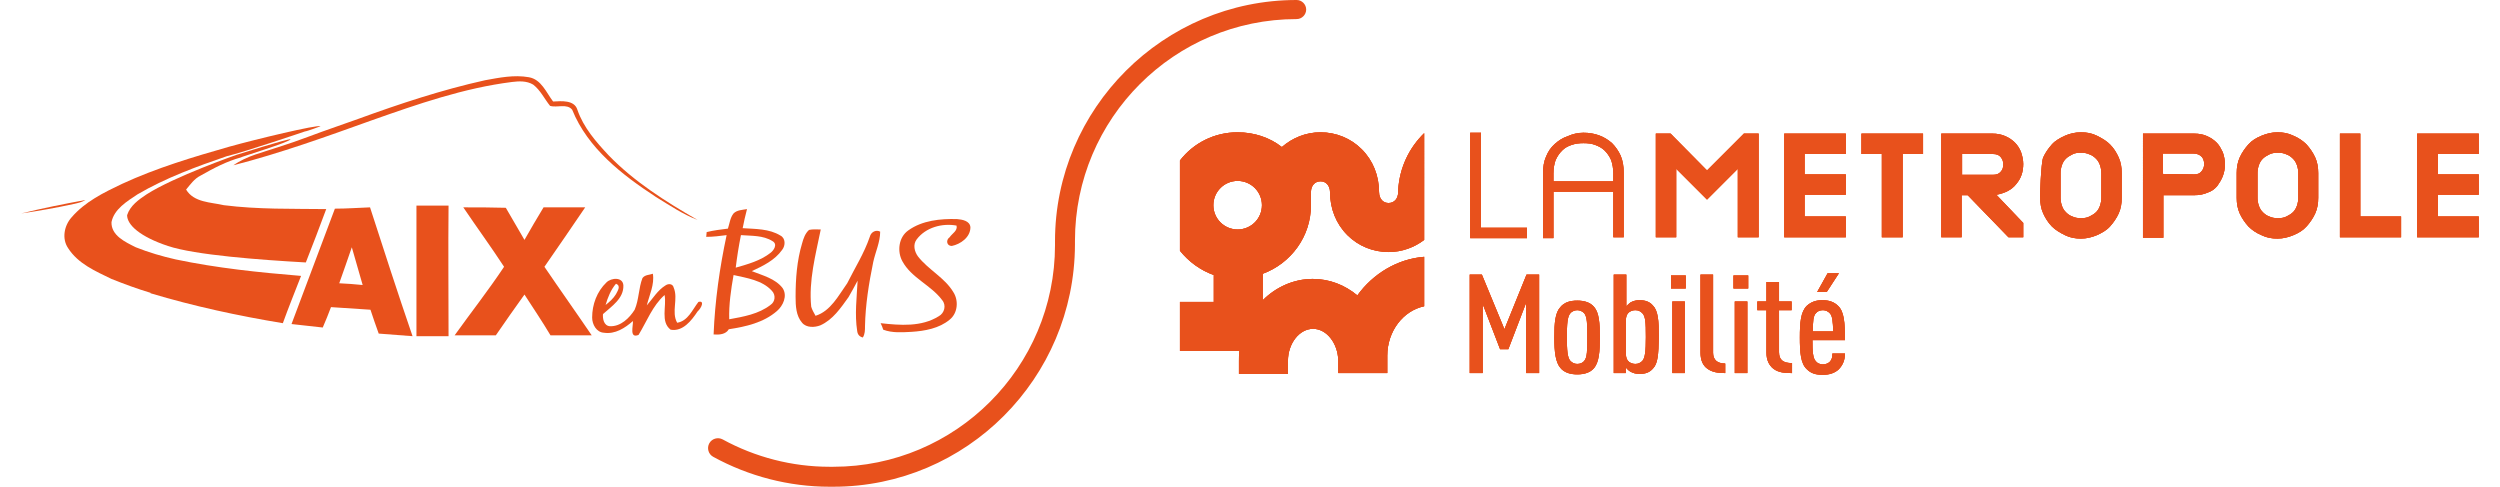 <?xml version="1.0" encoding="utf-8"?>
<!-- Generator: Adobe Illustrator 26.2.1, SVG Export Plug-In . SVG Version: 6.00 Build 0)  -->
<svg version="1.1" id="Calque_1" xmlns="http://www.w3.org/2000/svg" xmlns:xlink="http://www.w3.org/1999/xlink" x="0px" y="0px"
	 viewBox="0 0 576.3 112.2" style="enable-background:new 0 0 576.3 112.2;" xml:space="preserve">
<style type="text/css">
	.st0{fill:#E8511C;}
</style>
<g>
	<path class="st0" d="M111.8,18.5c3.3-0.6,6.7-1.3,10.1-0.7c2.9,0.5,4,3.5,5.6,5.6c1.9-0.1,4.9-0.4,5.6,1.9
		c1.4,4.1,4.3,7.4,7.2,10.5c5.9,6.1,13.2,10.7,20.5,14.9c-3.4-1.3-6.5-3.4-9.6-5.3c-7.8-5.1-15.7-11.2-19.3-20.1
		c-1.2-1.5-3.5-0.4-5.1-0.9c-1.3-1.6-2.2-3.6-3.9-4.9c-1.5-0.9-3.3-0.8-4.9-0.6c-11.1,1.4-21.7,5.1-32.2,8.8
		c-10.6,3.8-21.1,7.6-32,10.4c3.1-2.2,6.9-3,10.4-4.2c4.5-1.4,8.9-3.2,13.3-4.7c1.7-0.6,3.4-1.2,5.1-1.8
		C92.2,23.9,101.9,20.7,111.8,18.5"/>
	<path class="st0" d="M4.9,49.2c4.9-1.2,9.9-2.2,14.8-3.1c-0.8,0.5-1.7,0.7-2.6,0.9C13,47.9,9,48.6,4.9,49.2"/>
	<path class="st0" d="M96,47.4c2.5,0,4.9,0,7.4,0c-0.1,10,0,20,0,30.1H96C96,67.4,96,57.4,96,47.4"/>
	<path class="st0" d="M106.8,47.8c3.3,0,6.5,0,9.8,0.1c1.4,2.5,2.9,4.9,4.3,7.4c1.4-2.5,2.9-5,4.4-7.5c3.2,0,6.4,0,9.6,0
		c-3.1,4.6-6.3,9.2-9.4,13.7c3.6,5.3,7.3,10.5,10.9,15.8c-3.2,0-6.3,0-9.5,0c-1.9-3.2-4-6.3-6-9.4c-2.2,3.1-4.5,6.3-6.6,9.4
		c-3.2,0-6.4,0-9.5,0c3.8-5.3,7.8-10.4,11.4-15.8C113.2,56.9,109.9,52.4,106.8,47.8"/>
	<path class="st0" d="M209.4,53.1c3.2-2.3,7.4-2.7,11.2-2.6c1.2,0.1,3,0.4,3.1,1.9c0,2.3-2.3,3.9-4.3,4.3c-1.2,0-1.4-1.4-0.5-2
		c0.6-0.9,1.9-1.5,1.6-2.7c-3.3-0.6-7.1,0.4-9.2,3.2c-0.9,1.2-0.5,2.8,0.3,3.9c2.4,3.1,6.2,4.9,8.2,8.3c1.2,1.9,1,4.8-0.9,6.3
		c-2.4,2-5.7,2.6-8.8,2.8c-2.1,0.1-4.4,0.3-6.5-0.5c-0.1-0.4-0.4-1.1-0.6-1.5c4.5,0.5,9.4,0.9,13.4-1.6c1.3-0.7,1.8-2.5,0.8-3.7
		c-2.6-3.5-7.1-5.1-9.2-9C206.8,58,207.1,54.7,209.4,53.1"/>
	<path class="st0" d="M200.5,54.6c-1.3,3.8-3.4,7.1-5.2,10.7c-2,2.8-3.8,6.4-7.3,7.5c-0.4-0.7-0.8-1.4-1-2.1c-0.6-6,1-11.9,2.2-17.8
		c-0.9,0-1.8-0.1-2.7,0.1c-0.9,0.8-1.3,2-1.6,3.1c-1.2,4-1.5,8.2-1.5,12.3c0,2.1,0.1,4.4,1.5,6c1,1.2,2.9,1.1,4.2,0.6
		c2.9-1.3,4.7-4,6.5-6.5c0.7-1.2,1.4-2.5,2.1-3.8c-0.2,3.9-0.7,7.8-0.1,11.6c0.1,0.8,0.5,1.3,1.3,1.5c0.5-0.8,0.5-1.7,0.5-2.6
		c0.1-5,0.9-9.9,1.9-14.8c0.5-2.3,1.6-4.6,1.6-7C202,52.9,200.8,53.4,200.5,54.6"/>
	<path class="st0" d="M31.7,44.8c6.5-3.8,13.6-6.4,20.6-8.8c3.9-0.9,18-5.7,18-5.7c0.4,0,3.6-1.2,3.6-1.2c-0.8-0.4-14.9,3-21,4.7
		c-8.4,2.4-16.8,4.9-24.8,8.6c-4.2,2-8.5,4.1-11.6,7.7c-1.7,1.9-2.3,4.9-0.8,7.1c2.3,3.6,6.3,5.3,10,7.1c3,1.2,6,2.3,9,3.2l0,0.1
		c10,3,20.2,5.2,30.5,6.9c1.3-3.6,2.8-7.3,4.2-10.9c-9.7-0.8-19.4-1.8-28.9-3.8c-3.1-0.7-6.2-1.6-9.2-2.8c-2.4-1.2-5.7-2.7-5.6-5.8
		C26.3,48.2,29.3,46.4,31.7,44.8"/>
	<path class="st0" d="M51.6,47.3c-3-0.7-6.9-0.6-8.7-3.6c1-1.2,1.9-2.5,3.3-3.2c3-1.7,6-3.3,9.3-4.2c-0.1-0.1,11.2-3.5,11.5-4.2
		c-0.5-0.2-12.5,3.6-12.5,3.6c0,0-14.3,5-20.7,9.1c-1.8,1.2-3.8,2.6-4.5,4.8c0,2.3,3.1,5,9.4,7.1s21.2,3.2,31.8,3.8
		c1.6-4.1,3.2-8.2,4.7-12.3C67.4,48.1,59.5,48.3,51.6,47.3"/>
	<path class="st0" d="M85.3,47.8c-2.7,0.1-5.4,0.3-8.1,0.3c-3.3,8.9-6.7,17.7-10,26.6c2.4,0.3,4.8,0.5,7.2,0.8
		c0.7-1.6,1.3-3.1,1.9-4.7c3,0.2,6.1,0.4,9.1,0.6c0.6,1.8,1.2,3.6,1.9,5.5c2.6,0.2,5.2,0.4,7.8,0.6C91.7,67.6,88.5,57.7,85.3,47.8
		 M78.2,65.3c1-2.7,1.9-5.5,2.9-8.3c0.8,2.9,1.7,5.8,2.5,8.7C81.8,65.5,80,65.4,78.2,65.3"/>
	<path class="st0" d="M173.3,62.5c2.6-1.2,5.3-2.5,7-4.9c0.8-1,0.8-2.7-0.4-3.3c-2.6-1.6-5.8-1.5-8.7-1.7c0.3-1.5,0.6-2.9,1-4.4
		c-1.1,0.2-2.3,0.2-3.1,1c-0.8,1-0.9,2.3-1.3,3.5c-1.6,0.2-3.3,0.4-4.9,0.8c0,0.3-0.1,0.8-0.1,1.1c1.6,0,3.1-0.2,4.7-0.4
		c-1.6,7.5-2.7,15.2-3,22.9c1.3,0.1,2.8,0,3.5-1.2c3.9-0.6,8-1.5,11.1-4.2c1.4-1.2,2.5-3.5,1.3-5.3
		C178.7,64.2,175.8,63.5,173.3,62.5 M170.8,54.2c2.4,0.2,5.1,0,7.3,1.4c1.2,0.7,0.3,2.1-0.5,2.7c-2.3,1.8-5.2,2.6-8,3.4
		C169.9,59.2,170.3,56.7,170.8,54.2 M177.6,70.3c-2.7,2.1-6.2,2.7-9.5,3.3c-0.1-3.4,0.4-6.8,1-10.2c3.1,0.7,6.6,1.2,8.8,3.6
		C178.9,68,178.7,69.6,177.6,70.3"/>
	<path class="st0" d="M161,69.6c-1.4,1.8-2.4,4.4-4.9,4.8c-1.4-2.5,0.3-5.5-0.8-8.1c-0.2-0.9-1.2-1-1.9-0.5c-1.8,1.1-2.9,3-4.3,4.6
		c0.6-2.4,1.8-4.8,1.4-7.3c-0.8,0.3-1.8,0.2-2.4,1c-0.9,2.3-0.8,5-1.8,7.3c-1.2,1.9-3.2,3.9-5.7,3.8c-1.4-0.1-1.7-1.7-1.6-2.8
		c2-1.8,4.8-3.6,4.7-6.6c-0.1-2-2.8-1.8-3.9-0.7c-2.2,2.1-3.3,5.1-3.3,8.1c0,1.6,1,3.4,2.7,3.5c2.6,0.4,4.9-1.1,6.7-2.7
		c0.1,1.1-0.9,4.1,1.3,3.2c1.9-3.1,3.2-6.7,6-9.2c0.5,2.6-1,6.2,1.4,8c2.8,0.5,4.8-2.1,6.2-4.2C161.7,71,162.5,69.2,161,69.6
		 M142,65.4c1.2,0.5,0.4,1.6,0,2.4c-0.6,1-1.5,1.8-2.4,2.5C140.1,68.6,140.8,66.8,142,65.4"/>
	<polygon class="st0" points="338.9,54.9 338.9,30.6 341.4,30.6 341.4,52.5 352,52.5 352,54.9 	"/>
	<path class="st0" d="M365,30.6c1.3,0,2.5,0.2,3.6,0.6c1.1,0.4,2.1,1,3,1.8c0.8,0.8,1.5,1.8,2,2.9c0.5,1.2,0.7,2.5,0.7,3.9v14.9
		h-2.4V44.2h-13.8v10.7h-2.4V40c0-1.5,0.2-2.8,0.7-3.9c0.5-1.2,1.1-2.1,2-2.9s1.8-1.4,3-1.8C362.5,30.9,363.7,30.6,365,30.6
		 M358.1,40v1.8h13.8V40c0-1.2-0.2-2.2-0.5-3.1c-0.4-0.9-0.9-1.6-1.5-2.2s-1.4-1-2.2-1.3c-0.8-0.3-1.7-0.4-2.7-0.4
		c-0.9,0-1.8,0.1-2.7,0.4s-1.6,0.7-2.2,1.3c-0.6,0.6-1.1,1.3-1.5,2.2C358.3,37.7,358.1,38.8,358.1,40"/>
	<polygon class="st0" points="400.6,54.7 400.6,38.9 393.5,46 386.4,38.9 386.4,54.7 381.7,54.7 381.7,30.8 385.1,30.8 393.5,39.3 
		402,30.8 405.4,30.8 405.4,54.7 	"/>
	<polygon class="st0" points="411.3,54.7 411.3,30.8 425.5,30.8 425.5,35.5 416,35.5 416,40.2 425.5,40.2 425.5,44.9 416,44.9 
		416,49.9 425.5,49.9 425.5,54.7 	"/>
	<polygon class="st0" points="438.6,35.5 438.6,54.7 433.8,54.7 433.8,35.5 429.1,35.5 429.1,30.8 443.3,30.8 443.3,35.5 	"/>
	<path class="st0" d="M460.2,44.9l6.2,6.5v3.3h-3.4l-9.4-9.7h-1.4v9.7h-4.7V30.8h11.8c1.1,0,2.1,0.2,3,0.6c0.9,0.4,1.6,0.9,2.2,1.5
		c0.6,0.6,1.1,1.4,1.4,2.2c0.3,0.9,0.5,1.8,0.5,2.7c0,1.8-0.5,3.3-1.6,4.6C463.8,43.7,462.3,44.5,460.2,44.9 M452.3,40.3h7.1
		c0.8,0,1.4-0.2,1.8-0.7c0.4-0.4,0.6-1,0.6-1.7c0-0.7-0.2-1.2-0.6-1.7c-0.4-0.5-1-0.7-1.8-0.7h-7.1L452.3,40.3L452.3,40.3z"/>
	<path class="st0" d="M471,36.3c0.5-1.1,1.2-2.1,2-3s1.9-1.5,3-2s2.4-0.8,3.7-0.8c1.3,0,2.5,0.2,3.7,0.8s2.2,1.2,3,2
		c0.9,0.9,1.5,1.9,2,3c0.5,1.1,0.7,2.3,0.7,3.6v5.7c0,1.3-0.2,2.5-0.7,3.6c-0.5,1.1-1.2,2.1-2,3s-1.9,1.5-3,2
		c-1.2,0.5-2.4,0.8-3.7,0.8c-1.3,0-2.5-0.2-3.7-0.8s-2.2-1.2-3-2s-1.5-1.9-2-3c-0.5-1.1-0.7-2.3-0.7-3.6
		C470.2,45.6,470.5,37.4,471,36.3 M484.4,39.9c0-0.6-0.1-1.2-0.3-1.8c-0.2-0.6-0.5-1.1-0.9-1.5s-0.9-0.8-1.5-1
		c-0.6-0.3-1.3-0.4-2-0.4c-0.8,0-1.5,0.1-2,0.4c-0.6,0.3-1.1,0.6-1.5,1c-0.4,0.4-0.7,0.9-0.9,1.5c-0.2,0.6-0.3,1.2-0.3,1.8v5.7
		c0,0.6,0.1,1.2,0.3,1.8c0.2,0.6,0.5,1.1,0.9,1.5s0.9,0.8,1.5,1c0.6,0.3,1.3,0.4,2,0.4c0.8,0,1.4-0.1,2-0.4c0.6-0.3,1.1-0.6,1.5-1
		c0.4-0.4,0.7-0.9,0.9-1.5c0.2-0.6,0.3-1.2,0.3-1.8V39.9z"/>
	<path class="st0" d="M505.8,30.8c1.1,0,2.2,0.2,3,0.6c0.9,0.4,1.6,0.9,2.2,1.5c0.6,0.6,1,1.4,1.4,2.2c0.3,0.9,0.5,1.8,0.5,2.8
		c0,1-0.2,1.9-0.5,2.7s-0.8,1.6-1.3,2.3c-0.6,0.7-1.3,1.2-2.2,1.5c-0.9,0.4-1.9,0.6-3.1,0.6h-7.1v9.8h-4.7V30.8H505.8z M505.8,40.2
		c0.8,0,1.3-0.2,1.7-0.7c0.4-0.5,0.6-1,0.6-1.7c0-0.7-0.2-1.3-0.6-1.7c-0.4-0.4-1-0.7-1.8-0.7h-7.1v4.7L505.8,40.2L505.8,40.2z"/>
	<path class="st0" d="M515.6,39.9c0-1.3,0.2-2.5,0.7-3.6c0.5-1.1,1.2-2.1,2-3c0.8-0.9,1.8-1.5,3-2c1.2-0.5,2.4-0.8,3.7-0.8
		c1.3,0,2.5,0.2,3.7,0.8c1.2,0.5,2.2,1.2,3,2c0.8,0.9,1.5,1.9,2,3c0.5,1.1,0.7,2.3,0.7,3.6v5.7c0,1.3-0.2,2.5-0.7,3.6
		c-0.5,1.1-1.2,2.1-2,3c-0.8,0.9-1.8,1.5-3,2c-1.2,0.5-2.4,0.8-3.7,0.8c-1.3,0-2.5-0.2-3.7-0.8c-1.2-0.5-2.2-1.2-3-2
		c-0.8-0.9-1.5-1.9-2-3s-0.7-2.3-0.7-3.6V39.9z M529.8,39.9c0-0.6-0.1-1.2-0.3-1.8s-0.5-1.1-0.9-1.5c-0.4-0.4-0.9-0.8-1.5-1
		c-0.6-0.3-1.3-0.4-2-0.4c-0.8,0-1.4,0.1-2,0.4c-0.6,0.3-1.1,0.6-1.5,1c-0.4,0.4-0.7,0.9-0.9,1.5c-0.2,0.6-0.3,1.2-0.3,1.8v5.7
		c0,0.6,0.1,1.2,0.3,1.8c0.2,0.6,0.5,1.1,0.9,1.5c0.4,0.4,0.9,0.8,1.5,1c0.6,0.3,1.3,0.4,2,0.4c0.8,0,1.4-0.1,2-0.4
		c0.6-0.3,1.1-0.6,1.5-1c0.4-0.4,0.7-0.9,0.9-1.5c0.2-0.6,0.3-1.2,0.3-1.8V39.9z"/>
	<polygon class="st0" points="539.4,54.7 539.4,30.8 544.1,30.8 544.1,49.9 553.5,49.9 553.5,54.7 	"/>
	<polygon class="st0" points="557.2,54.7 557.2,30.8 571.4,30.8 571.4,35.5 562,35.5 562,40.2 571.4,40.2 571.4,44.9 562,44.9 
		562,49.9 571.4,49.9 571.4,54.7 	"/>
	<path class="st0" d="M302.2,44.3c0-1.5,0.9-2.5,2.2-2.5h0c0.6,0,1.1,0.2,1.5,0.6c0.4,0.4,0.7,1.1,0.7,1.9c0,3.8,1.4,7.3,4,9.9
		c2.5,2.5,5.9,3.9,9.5,3.9h0c3.1,0,6-1.1,8.2-2.8V30.7c-3.4,3.3-5.7,7.9-6,13.2l0,0.4c0,1.5-0.9,2.5-2.2,2.5h0
		c-0.6,0-1.1-0.2-1.5-0.6c-0.4-0.4-0.7-1.1-0.7-1.9c0-3.8-1.4-7.3-4-9.9c-2.5-2.5-5.9-3.9-9.5-3.9h0c-3.4,0-6.5,1.3-8.9,3.4
		c-2.8-2.2-6.4-3.4-10.2-3.4c-5.4,0-10.2,2.5-13.3,6.5v20.8c2,2.5,4.7,4.5,7.8,5.6v6.2H272v11.3h13.7c-0.1,0.8-0.1,1.5-0.1,2.3
		c0,0,0,1.3,0,3h11.3c0-1.3,0-2.9,0-3c0-4,2.6-7.4,5.8-7.4c3.1,0,5.7,3.3,5.8,7.3v0.1v0.1v0.1l0,0V86h11.3c0-1.6,0-2.9,0-2.9v0
		c0,0,0-0.1,0-0.1V82c0-5.7,3.7-10.4,8.5-11.4V59.2c-6.2,0.5-11.8,3.9-15.4,8.9c-2.9-2.4-6.4-3.8-10.3-3.8c-4.4,0-8.5,1.9-11.5,4.9
		v-6.1c6.5-2.4,11.1-8.6,11.1-15.8v-0.1h0L302.2,44.3L302.2,44.3z M279.7,47.3c0-3.1,2.5-5.6,5.6-5.6c3.1,0,5.6,2.5,5.6,5.6
		c0,3.1-2.5,5.6-5.6,5.6S279.7,50.4,279.7,47.3"/>
	<polygon class="st0" points="351.8,86 351.8,69.8 347.7,80.5 345.8,80.5 341.8,70.1 341.8,86 338.8,86 338.8,63.3 341.6,63.3 
		346.8,75.9 351.9,63.3 354.8,63.3 354.8,86 	"/>
	<path class="st0" d="M367.5,84.8c-0.9,1.1-2.3,1.5-3.9,1.5s-3-0.4-3.9-1.5c-1.1-1.3-1.4-3.6-1.4-7s0.2-5.7,1.4-7
		c0.9-1.1,2.2-1.5,3.9-1.5c1.6,0,3,0.4,3.9,1.5c1.1,1.3,1.3,3.6,1.3,7C368.8,81.1,368.6,83.4,367.5,84.8 M365.2,72.2
		c-0.4-0.4-1-0.7-1.6-0.7s-1.3,0.3-1.6,0.7c-0.7,0.8-0.8,2.5-0.8,5.5s0.1,4.7,0.8,5.5c0.4,0.4,0.9,0.7,1.6,0.7s1.3-0.3,1.6-0.7
		c0.7-0.8,0.7-2.5,0.7-5.5C365.9,74.8,365.9,73.1,365.2,72.2"/>
	<path class="st0" d="M381,85c-0.8,0.9-1.8,1.2-3.1,1.2c-0.8,0-1.4-0.2-2-0.5c-0.4-0.2-0.9-0.7-1.1-1V86H372V63.3h2.9v7.3
		c0.3-0.3,0.7-0.7,1-0.9c0.6-0.3,1.2-0.5,2-0.5c1.3,0,2.3,0.3,3.1,1.2c1.2,1.2,1.4,3.4,1.4,7.3C382.3,81.7,382.2,83.8,381,85
		 M378.6,72.2c-0.4-0.4-0.9-0.7-1.6-0.7c-0.6,0-1.1,0.2-1.5,0.5c-0.5,0.4-0.7,1-0.7,1.9v7.6c0,0.9,0.2,1.5,0.7,1.9
		c0.4,0.3,0.9,0.5,1.5,0.5c0.7,0,1.2-0.3,1.6-0.7c0.6-0.7,0.8-2.1,0.8-5.5C379.4,74.3,379.3,72.9,378.6,72.2"/>
	<path class="st0" d="M385.2,63.5h3.4v3h-3.4V63.5z M385.5,69.5h2.9V86h-2.9V69.5z"/>
	<path class="st0" d="M393.6,85c-1-0.7-1.6-1.9-1.6-3.7v-18h2.9v18c0,1.6,0.9,2.5,2.8,2.5V86C396,86,394.7,85.8,393.6,85"/>
	<path class="st0" d="M399.6,63.5h3.4v3h-3.4V63.5z M399.9,69.5h2.9V86h-2.9V69.5z"/>
	<path class="st0" d="M408.8,85c-1-0.8-1.6-2-1.6-3.7v-9.8h-2.1v-2h2.1v-4.5h2.9v4.5h2.9v2h-2.9v9.7c0,1.8,1,2.5,3,2.5V86
		C411.4,86,410,85.9,408.8,85"/>
	<path class="st0" d="M417.8,78.4c0,2.6,0.1,4.2,0.8,4.9c0.3,0.4,0.9,0.7,1.6,0.7c0.6,0,1.2-0.2,1.6-0.6c0.5-0.5,0.6-1.1,0.6-1.9
		h2.9c0,1.5-0.5,2.7-1.5,3.7c-0.9,0.8-2.1,1.2-3.6,1.2c-1.6,0-2.7-0.3-3.7-1.3c-1.4-1.3-1.6-3.8-1.6-7.3c0-3.5,0.2-5.9,1.6-7.3
		c1-0.9,2.1-1.3,3.6-1.3s2.7,0.4,3.6,1.3c1.4,1.3,1.6,3.8,1.6,7.9L417.8,78.4L417.8,78.4z M421.8,72.2c-0.4-0.4-0.9-0.7-1.6-0.7
		s-1.3,0.3-1.6,0.7c-0.6,0.6-0.7,1.8-0.7,4.2h4.7C422.5,74,422.4,72.8,421.8,72.2 M421.1,67.3h-2.2l2.4-4.3h2.6L421.1,67.3z"/>
	<polygon class="st0" points="338.9,54.9 338.9,30.6 341.4,30.6 341.4,52.5 352,52.5 352,54.9 	"/>
	<path class="st0" d="M365,30.6c1.3,0,2.5,0.2,3.6,0.6c1.1,0.4,2.1,1,3,1.8c0.8,0.8,1.5,1.8,2,2.9c0.5,1.2,0.7,2.5,0.7,3.9v14.9
		h-2.4V44.2h-13.8v10.7h-2.4V40c0-1.5,0.2-2.8,0.7-3.9c0.5-1.2,1.1-2.1,2-2.9s1.8-1.4,3-1.8C362.5,30.9,363.7,30.6,365,30.6
		 M358.1,40v1.8h13.8V40c0-1.2-0.2-2.2-0.5-3.1c-0.4-0.9-0.9-1.6-1.5-2.2s-1.4-1-2.2-1.3c-0.8-0.3-1.7-0.4-2.7-0.4
		c-0.9,0-1.8,0.1-2.7,0.4s-1.6,0.7-2.2,1.3c-0.6,0.6-1.1,1.3-1.5,2.2C358.3,37.7,358.1,38.8,358.1,40"/>
	<polygon class="st0" points="400.6,54.7 400.6,38.9 393.5,46 386.4,38.9 386.4,54.7 381.7,54.7 381.7,30.8 385.1,30.8 393.5,39.3 
		402,30.8 405.4,30.8 405.4,54.7 	"/>
	<polygon class="st0" points="411.3,54.7 411.3,30.8 425.5,30.8 425.5,35.5 416,35.5 416,40.2 425.5,40.2 425.5,44.9 416,44.9 
		416,49.9 425.5,49.9 425.5,54.7 	"/>
	<polygon class="st0" points="438.6,35.5 438.6,54.7 433.8,54.7 433.8,35.5 429.1,35.5 429.1,30.8 443.3,30.8 443.3,35.5 	"/>
	<path class="st0" d="M460.2,44.9l6.2,6.5v3.3h-3.4l-9.4-9.7h-1.4v9.7h-4.7V30.8h11.8c1.1,0,2.1,0.2,3,0.6c0.9,0.4,1.6,0.9,2.2,1.5
		c0.6,0.6,1.1,1.4,1.4,2.2c0.3,0.9,0.5,1.8,0.5,2.7c0,1.8-0.5,3.3-1.6,4.6C463.8,43.7,462.3,44.5,460.2,44.9 M452.3,40.3h7.1
		c0.8,0,1.4-0.2,1.8-0.7c0.4-0.4,0.6-1,0.6-1.7c0-0.7-0.2-1.2-0.6-1.7c-0.4-0.5-1-0.7-1.8-0.7h-7.1L452.3,40.3L452.3,40.3z"/>
	<path class="st0" d="M471,36.3c0.5-1.1,1.2-2.1,2-3s1.9-1.5,3-2s2.4-0.8,3.7-0.8c1.3,0,2.5,0.2,3.7,0.8s2.2,1.2,3,2
		c0.9,0.9,1.5,1.9,2,3c0.5,1.1,0.7,2.3,0.7,3.6v5.7c0,1.3-0.2,2.5-0.7,3.6c-0.5,1.1-1.2,2.1-2,3s-1.9,1.5-3,2
		c-1.2,0.5-2.4,0.8-3.7,0.8c-1.3,0-2.5-0.2-3.7-0.8s-2.2-1.2-3-2s-1.5-1.9-2-3c-0.5-1.1-0.7-2.3-0.7-3.6
		C470.2,45.6,470.5,37.4,471,36.3 M484.4,39.9c0-0.6-0.1-1.2-0.3-1.8c-0.2-0.6-0.5-1.1-0.9-1.5s-0.9-0.8-1.5-1
		c-0.6-0.3-1.3-0.4-2-0.4c-0.8,0-1.5,0.1-2,0.4c-0.6,0.3-1.1,0.6-1.5,1c-0.4,0.4-0.7,0.9-0.9,1.5c-0.2,0.6-0.3,1.2-0.3,1.8v5.7
		c0,0.6,0.1,1.2,0.3,1.8c0.2,0.6,0.5,1.1,0.9,1.5s0.9,0.8,1.5,1c0.6,0.3,1.3,0.4,2,0.4c0.8,0,1.4-0.1,2-0.4c0.6-0.3,1.1-0.6,1.5-1
		c0.4-0.4,0.7-0.9,0.9-1.5c0.2-0.6,0.3-1.2,0.3-1.8V39.9z"/>
	<path class="st0" d="M505.8,30.8c1.1,0,2.2,0.2,3,0.6c0.9,0.4,1.6,0.9,2.2,1.5c0.6,0.6,1,1.4,1.4,2.2c0.3,0.9,0.5,1.8,0.5,2.8
		c0,1-0.2,1.9-0.5,2.7s-0.8,1.6-1.3,2.3c-0.6,0.7-1.3,1.2-2.2,1.5c-0.9,0.4-1.9,0.6-3.1,0.6h-7.1v9.8h-4.7V30.8H505.8z M505.8,40.2
		c0.8,0,1.3-0.2,1.7-0.7c0.4-0.5,0.6-1,0.6-1.7c0-0.7-0.2-1.3-0.6-1.7c-0.4-0.4-1-0.7-1.8-0.7h-7.1v4.7L505.8,40.2L505.8,40.2z"/>
	<path class="st0" d="M515.6,39.9c0-1.3,0.2-2.5,0.7-3.6c0.5-1.1,1.2-2.1,2-3c0.8-0.9,1.8-1.5,3-2c1.2-0.5,2.4-0.8,3.7-0.8
		c1.3,0,2.5,0.2,3.7,0.8c1.2,0.5,2.2,1.2,3,2c0.8,0.9,1.5,1.9,2,3c0.5,1.1,0.7,2.3,0.7,3.6v5.7c0,1.3-0.2,2.5-0.7,3.6
		c-0.5,1.1-1.2,2.1-2,3c-0.8,0.9-1.8,1.5-3,2c-1.2,0.5-2.4,0.8-3.7,0.8c-1.3,0-2.5-0.2-3.7-0.8c-1.2-0.5-2.2-1.2-3-2
		c-0.8-0.9-1.5-1.9-2-3s-0.7-2.3-0.7-3.6V39.9z M529.8,39.9c0-0.6-0.1-1.2-0.3-1.8s-0.5-1.1-0.9-1.5c-0.4-0.4-0.9-0.8-1.5-1
		c-0.6-0.3-1.3-0.4-2-0.4c-0.8,0-1.4,0.1-2,0.4c-0.6,0.3-1.1,0.6-1.5,1c-0.4,0.4-0.7,0.9-0.9,1.5c-0.2,0.6-0.3,1.2-0.3,1.8v5.7
		c0,0.6,0.1,1.2,0.3,1.8c0.2,0.6,0.5,1.1,0.9,1.5c0.4,0.4,0.9,0.8,1.5,1c0.6,0.3,1.3,0.4,2,0.4c0.8,0,1.4-0.1,2-0.4
		c0.6-0.3,1.1-0.6,1.5-1c0.4-0.4,0.7-0.9,0.9-1.5c0.2-0.6,0.3-1.2,0.3-1.8V39.9z"/>
	<polygon class="st0" points="539.4,54.7 539.4,30.8 544.1,30.8 544.1,49.9 553.5,49.9 553.5,54.7 	"/>
	<polygon class="st0" points="557.2,54.7 557.2,30.8 571.4,30.8 571.4,35.5 562,35.5 562,40.2 571.4,40.2 571.4,44.9 562,44.9 
		562,49.9 571.4,49.9 571.4,54.7 	"/>
	<path class="st0" d="M302.2,44.3c0-1.5,0.9-2.5,2.2-2.5h0c0.6,0,1.1,0.2,1.5,0.6c0.4,0.4,0.7,1.1,0.7,1.9c0,3.8,1.4,7.3,4,9.9
		c2.5,2.5,5.9,3.9,9.5,3.9h0c3.1,0,6-1.1,8.2-2.8V30.7c-3.4,3.3-5.7,7.9-6,13.2l0,0.4c0,1.5-0.9,2.5-2.2,2.5h0
		c-0.6,0-1.1-0.2-1.5-0.6c-0.4-0.4-0.7-1.1-0.7-1.9c0-3.8-1.4-7.3-4-9.9c-2.5-2.5-5.9-3.9-9.5-3.9h0c-3.4,0-6.5,1.3-8.9,3.4
		c-2.8-2.2-6.4-3.4-10.2-3.4c-5.4,0-10.2,2.5-13.3,6.5v20.8c2,2.5,4.7,4.5,7.8,5.6v6.2H272v11.3h13.7c-0.1,0.8-0.1,1.5-0.1,2.3
		c0,0,0,1.3,0,3h11.3c0-1.3,0-2.9,0-3c0-4,2.6-7.4,5.8-7.4c3.1,0,5.7,3.3,5.8,7.3v0.1v0.1v0.1l0,0V86h11.3c0-1.6,0-2.9,0-2.9v0
		c0,0,0-0.1,0-0.1V82c0-5.7,3.7-10.4,8.5-11.4V59.2c-6.2,0.5-11.8,3.9-15.4,8.9c-2.9-2.4-6.4-3.8-10.3-3.8c-4.4,0-8.5,1.9-11.5,4.9
		v-6.1c6.5-2.4,11.1-8.6,11.1-15.8v-0.1h0L302.2,44.3L302.2,44.3z M279.7,47.3c0-3.1,2.5-5.6,5.6-5.6c3.1,0,5.6,2.5,5.6,5.6
		c0,3.1-2.5,5.6-5.6,5.6S279.7,50.4,279.7,47.3"/>
	<polygon class="st0" points="351.8,86 351.8,69.8 347.7,80.5 345.8,80.5 341.8,70.1 341.8,86 338.8,86 338.8,63.3 341.6,63.3 
		346.8,75.9 351.9,63.3 354.8,63.3 354.8,86 	"/>
	<path class="st0" d="M367.5,84.8c-0.9,1.1-2.3,1.5-3.9,1.5s-3-0.4-3.9-1.5c-1.1-1.3-1.4-3.6-1.4-7s0.2-5.7,1.4-7
		c0.9-1.1,2.2-1.5,3.9-1.5c1.6,0,3,0.4,3.9,1.5c1.1,1.3,1.3,3.6,1.3,7C368.8,81.1,368.6,83.4,367.5,84.8 M365.2,72.2
		c-0.4-0.4-1-0.7-1.6-0.7s-1.3,0.3-1.6,0.7c-0.7,0.8-0.8,2.5-0.8,5.5s0.1,4.7,0.8,5.5c0.4,0.4,0.9,0.7,1.6,0.7s1.3-0.3,1.6-0.7
		c0.7-0.8,0.7-2.5,0.7-5.5C365.9,74.8,365.9,73.1,365.2,72.2"/>
	<path class="st0" d="M381,85c-0.8,0.9-1.8,1.2-3.1,1.2c-0.8,0-1.4-0.2-2-0.5c-0.4-0.2-0.9-0.7-1.1-1V86H372V63.3h2.9v7.3
		c0.3-0.3,0.7-0.7,1-0.9c0.6-0.3,1.2-0.5,2-0.5c1.3,0,2.3,0.3,3.1,1.2c1.2,1.2,1.4,3.4,1.4,7.3C382.3,81.7,382.2,83.8,381,85
		 M378.6,72.2c-0.4-0.4-0.9-0.7-1.6-0.7c-0.6,0-1.1,0.2-1.5,0.5c-0.5,0.4-0.7,1-0.7,1.9v7.6c0,0.9,0.2,1.5,0.7,1.9
		c0.4,0.3,0.9,0.5,1.5,0.5c0.7,0,1.2-0.3,1.6-0.7c0.6-0.7,0.8-2.1,0.8-5.5C379.4,74.3,379.3,72.9,378.6,72.2"/>
	<path class="st0" d="M385.2,63.5h3.4v3h-3.4V63.5z M385.5,69.5h2.9V86h-2.9V69.5z"/>
	<path class="st0" d="M393.6,85c-1-0.7-1.6-1.9-1.6-3.7v-18h2.9v18c0,1.6,0.9,2.5,2.8,2.5V86C396,86,394.7,85.8,393.6,85"/>
	<path class="st0" d="M399.6,63.5h3.4v3h-3.4V63.5z M399.9,69.5h2.9V86h-2.9V69.5z"/>
	<path class="st0" d="M408.8,85c-1-0.8-1.6-2-1.6-3.7v-9.8h-2.1v-2h2.1v-4.5h2.9v4.5h2.9v2h-2.9v9.7c0,1.8,1,2.5,3,2.5V86
		C411.4,86,410,85.9,408.8,85"/>
	<path class="st0" d="M417.8,78.4c0,2.6,0.1,4.2,0.8,4.9c0.3,0.4,0.9,0.7,1.6,0.7c0.6,0,1.2-0.2,1.6-0.6c0.5-0.5,0.6-1.1,0.6-1.9
		h2.9c0,1.5-0.5,2.7-1.5,3.7c-0.9,0.8-2.1,1.2-3.6,1.2c-1.6,0-2.7-0.3-3.7-1.3c-1.4-1.3-1.6-3.8-1.6-7.3c0-3.5,0.2-5.9,1.6-7.3
		c1-0.9,2.1-1.3,3.6-1.3s2.7,0.4,3.6,1.3c1.4,1.3,1.6,3.8,1.6,7.9L417.8,78.4L417.8,78.4z M421.8,72.2c-0.4-0.4-0.9-0.7-1.6-0.7
		s-1.3,0.3-1.6,0.7c-0.6,0.6-0.7,1.8-0.7,4.2h4.7C422.5,74,422.4,72.8,421.8,72.2 M421.1,67.3h-2.2l2.4-4.3h2.6L421.1,67.3z"/>
	<path class="st0" d="M192.1,112.2h-0.9c-9.3,0-18.6-2.4-26.8-6.9c-1.1-0.6-1.5-2-0.9-3.1c0.6-1.1,2-1.5,3.1-0.9
		c7.5,4.1,16,6.3,24.6,6.3h0.9c28.2,0,51.1-22.9,51.1-51.1v-0.9C243.2,25,268.2,0,298.9,0c1.2,0,2.2,1,2.2,2.2c0,1.2-1,2.2-2.2,2.2
		c-28.2,0-51.1,22.9-51.1,51.1v0.9C247.7,87.2,222.8,112.2,192.1,112.2"/>
	<polygon class="st0" points="338.9,54.9 338.9,30.6 341.4,30.6 341.4,52.5 352,52.5 352,54.9 	"/>
	<path class="st0" d="M365,30.6c1.3,0,2.5,0.2,3.6,0.6c1.1,0.4,2.1,1,3,1.8c0.8,0.8,1.5,1.8,2,2.9c0.5,1.2,0.7,2.5,0.7,3.9v14.9
		h-2.4V44.2h-13.8v10.7h-2.4V40c0-1.5,0.2-2.8,0.7-3.9c0.5-1.2,1.1-2.1,2-2.9s1.8-1.4,3-1.8C362.5,30.9,363.7,30.6,365,30.6
		 M358.1,40v1.8h13.8V40c0-1.2-0.2-2.2-0.5-3.1c-0.4-0.9-0.9-1.6-1.5-2.2s-1.4-1-2.2-1.3c-0.8-0.3-1.7-0.4-2.7-0.4
		c-0.9,0-1.8,0.1-2.7,0.4s-1.6,0.7-2.2,1.3c-0.6,0.6-1.1,1.3-1.5,2.2C358.3,37.7,358.1,38.8,358.1,40"/>
	<polygon class="st0" points="400.6,54.7 400.6,38.9 393.5,46 386.4,38.9 386.4,54.7 381.7,54.7 381.7,30.8 385.1,30.8 393.5,39.3 
		402,30.8 405.4,30.8 405.4,54.7 	"/>
	<polygon class="st0" points="411.3,54.7 411.3,30.8 425.5,30.8 425.5,35.5 416,35.5 416,40.2 425.5,40.2 425.5,44.9 416,44.9 
		416,49.9 425.5,49.9 425.5,54.7 	"/>
	<polygon class="st0" points="438.6,35.5 438.6,54.7 433.8,54.7 433.8,35.5 429.1,35.5 429.1,30.8 443.3,30.8 443.3,35.5 	"/>
	<path class="st0" d="M460.2,44.9l6.2,6.5v3.3h-3.4l-9.4-9.7h-1.4v9.7h-4.7V30.8h11.8c1.1,0,2.1,0.2,3,0.6c0.9,0.4,1.6,0.9,2.2,1.5
		c0.6,0.6,1.1,1.4,1.4,2.2c0.3,0.9,0.5,1.8,0.5,2.7c0,1.8-0.5,3.3-1.6,4.6C463.8,43.7,462.3,44.5,460.2,44.9 M452.3,40.3h7.1
		c0.8,0,1.4-0.2,1.8-0.7c0.4-0.4,0.6-1,0.6-1.7c0-0.7-0.2-1.2-0.6-1.7c-0.4-0.5-1-0.7-1.8-0.7h-7.1L452.3,40.3L452.3,40.3z"/>
	<path class="st0" d="M471,36.3c0.5-1.1,1.2-2.1,2-3s1.9-1.5,3-2s2.4-0.8,3.7-0.8c1.3,0,2.5,0.2,3.7,0.8s2.2,1.2,3,2
		c0.9,0.9,1.5,1.9,2,3c0.5,1.1,0.7,2.3,0.7,3.6v5.7c0,1.3-0.2,2.5-0.7,3.6c-0.5,1.1-1.2,2.1-2,3s-1.9,1.5-3,2
		c-1.2,0.5-2.4,0.8-3.7,0.8c-1.3,0-2.5-0.2-3.7-0.8s-2.2-1.2-3-2s-1.5-1.9-2-3c-0.5-1.1-0.7-2.3-0.7-3.6
		C470.2,45.6,470.5,37.4,471,36.3 M484.4,39.9c0-0.6-0.1-1.2-0.3-1.8c-0.2-0.6-0.5-1.1-0.9-1.5s-0.9-0.8-1.5-1
		c-0.6-0.3-1.3-0.4-2-0.4c-0.8,0-1.5,0.1-2,0.4c-0.6,0.3-1.1,0.6-1.5,1c-0.4,0.4-0.7,0.9-0.9,1.5c-0.2,0.6-0.3,1.2-0.3,1.8v5.7
		c0,0.6,0.1,1.2,0.3,1.8c0.2,0.6,0.5,1.1,0.9,1.5s0.9,0.8,1.5,1c0.6,0.3,1.3,0.4,2,0.4c0.8,0,1.4-0.1,2-0.4c0.6-0.3,1.1-0.6,1.5-1
		c0.4-0.4,0.7-0.9,0.9-1.5c0.2-0.6,0.3-1.2,0.3-1.8V39.9z"/>
	<path class="st0" d="M505.8,30.8c1.1,0,2.2,0.2,3,0.6c0.9,0.4,1.6,0.9,2.2,1.5c0.6,0.6,1,1.4,1.4,2.2c0.3,0.9,0.5,1.8,0.5,2.8
		c0,1-0.2,1.9-0.5,2.7s-0.8,1.6-1.3,2.3c-0.6,0.7-1.3,1.2-2.2,1.5c-0.9,0.4-1.9,0.6-3.1,0.6h-7.1v9.8h-4.7V30.8H505.8z M505.8,40.2
		c0.8,0,1.3-0.2,1.7-0.7c0.4-0.5,0.6-1,0.6-1.7c0-0.7-0.2-1.3-0.6-1.7c-0.4-0.4-1-0.7-1.8-0.7h-7.1v4.7L505.8,40.2L505.8,40.2z"/>
	<path class="st0" d="M515.6,39.9c0-1.3,0.2-2.5,0.7-3.6c0.5-1.1,1.2-2.1,2-3c0.8-0.9,1.8-1.5,3-2c1.2-0.5,2.4-0.8,3.7-0.8
		c1.3,0,2.5,0.2,3.7,0.8c1.2,0.5,2.2,1.2,3,2c0.8,0.9,1.5,1.9,2,3c0.5,1.1,0.7,2.3,0.7,3.6v5.7c0,1.3-0.2,2.5-0.7,3.6
		c-0.5,1.1-1.2,2.1-2,3c-0.8,0.9-1.8,1.5-3,2c-1.2,0.5-2.4,0.8-3.7,0.8c-1.3,0-2.5-0.2-3.7-0.8c-1.2-0.5-2.2-1.2-3-2
		c-0.8-0.9-1.5-1.9-2-3s-0.7-2.3-0.7-3.6V39.9z M529.8,39.9c0-0.6-0.1-1.2-0.3-1.8s-0.5-1.1-0.9-1.5c-0.4-0.4-0.9-0.8-1.5-1
		c-0.6-0.3-1.3-0.4-2-0.4c-0.8,0-1.4,0.1-2,0.4c-0.6,0.3-1.1,0.6-1.5,1c-0.4,0.4-0.7,0.9-0.9,1.5c-0.2,0.6-0.3,1.2-0.3,1.8v5.7
		c0,0.6,0.1,1.2,0.3,1.8c0.2,0.6,0.5,1.1,0.9,1.5c0.4,0.4,0.9,0.8,1.5,1c0.6,0.3,1.3,0.4,2,0.4c0.8,0,1.4-0.1,2-0.4
		c0.6-0.3,1.1-0.6,1.5-1c0.4-0.4,0.7-0.9,0.9-1.5c0.2-0.6,0.3-1.2,0.3-1.8V39.9z"/>
	<polygon class="st0" points="539.4,54.7 539.4,30.8 544.1,30.8 544.1,49.9 553.5,49.9 553.5,54.7 	"/>
	<polygon class="st0" points="557.2,54.7 557.2,30.8 571.4,30.8 571.4,35.5 562,35.5 562,40.2 571.4,40.2 571.4,44.9 562,44.9 
		562,49.9 571.4,49.9 571.4,54.7 	"/>
	<path class="st0" d="M302.2,44.3c0-1.5,0.9-2.5,2.2-2.5h0c0.6,0,1.1,0.2,1.5,0.6c0.4,0.4,0.7,1.1,0.7,1.9c0,3.8,1.4,7.3,4,9.9
		c2.5,2.5,5.9,3.9,9.5,3.9h0c3.1,0,6-1.1,8.2-2.8V30.7c-3.4,3.3-5.7,7.9-6,13.2l0,0.4c0,1.5-0.9,2.5-2.2,2.5h0
		c-0.6,0-1.1-0.2-1.5-0.6c-0.4-0.4-0.7-1.1-0.7-1.9c0-3.8-1.4-7.3-4-9.9c-2.5-2.5-5.9-3.9-9.5-3.9h0c-3.4,0-6.5,1.3-8.9,3.4
		c-2.8-2.2-6.4-3.4-10.2-3.4c-5.4,0-10.2,2.5-13.3,6.5v20.8c2,2.5,4.7,4.5,7.8,5.6v6.2H272v11.3h13.7c-0.1,0.8-0.1,1.5-0.1,2.3
		c0,0,0,1.3,0,3h11.3c0-1.3,0-2.9,0-3c0-4,2.6-7.4,5.8-7.4c3.1,0,5.7,3.3,5.8,7.3v0.1v0.1v0.1l0,0V86h11.3c0-1.6,0-2.9,0-2.9v0
		c0,0,0-0.1,0-0.1V82c0-5.7,3.7-10.4,8.5-11.4V59.2c-6.2,0.5-11.8,3.9-15.4,8.9c-2.9-2.4-6.4-3.8-10.3-3.8c-4.4,0-8.5,1.9-11.5,4.9
		v-6.1c6.5-2.4,11.1-8.6,11.1-15.8v-0.1h0L302.2,44.3L302.2,44.3z M279.7,47.3c0-3.1,2.5-5.6,5.6-5.6c3.1,0,5.6,2.5,5.6,5.6
		c0,3.1-2.5,5.6-5.6,5.6S279.7,50.4,279.7,47.3"/>
	<polygon class="st0" points="351.8,86 351.8,69.8 347.7,80.5 345.8,80.5 341.8,70.1 341.8,86 338.8,86 338.8,63.3 341.6,63.3 
		346.8,75.9 351.9,63.3 354.8,63.3 354.8,86 	"/>
	<path class="st0" d="M367.5,84.8c-0.9,1.1-2.3,1.5-3.9,1.5s-3-0.4-3.9-1.5c-1.1-1.3-1.4-3.6-1.4-7s0.2-5.7,1.4-7
		c0.9-1.1,2.2-1.5,3.9-1.5c1.6,0,3,0.4,3.9,1.5c1.1,1.3,1.3,3.6,1.3,7C368.8,81.1,368.6,83.4,367.5,84.8 M365.2,72.2
		c-0.4-0.4-1-0.7-1.6-0.7s-1.3,0.3-1.6,0.7c-0.7,0.8-0.8,2.5-0.8,5.5s0.1,4.7,0.8,5.5c0.4,0.4,0.9,0.7,1.6,0.7s1.3-0.3,1.6-0.7
		c0.7-0.8,0.7-2.5,0.7-5.5C365.9,74.8,365.9,73.1,365.2,72.2"/>
	<path class="st0" d="M381,85c-0.8,0.9-1.8,1.2-3.1,1.2c-0.8,0-1.4-0.2-2-0.5c-0.4-0.2-0.9-0.7-1.1-1V86H372V63.3h2.9v7.3
		c0.3-0.3,0.7-0.7,1-0.9c0.6-0.3,1.2-0.5,2-0.5c1.3,0,2.3,0.3,3.1,1.2c1.2,1.2,1.4,3.4,1.4,7.3C382.3,81.7,382.2,83.8,381,85
		 M378.6,72.2c-0.4-0.4-0.9-0.7-1.6-0.7c-0.6,0-1.1,0.2-1.5,0.5c-0.5,0.4-0.7,1-0.7,1.9v7.6c0,0.9,0.2,1.5,0.7,1.9
		c0.4,0.3,0.9,0.5,1.5,0.5c0.7,0,1.2-0.3,1.6-0.7c0.6-0.7,0.8-2.1,0.8-5.5C379.4,74.3,379.3,72.9,378.6,72.2"/>
	<path class="st0" d="M385.2,63.5h3.4v3h-3.4V63.5z M385.5,69.5h2.9V86h-2.9V69.5z"/>
	<path class="st0" d="M393.6,85c-1-0.7-1.6-1.9-1.6-3.7v-18h2.9v18c0,1.6,0.9,2.5,2.8,2.5V86C396,86,394.7,85.8,393.6,85"/>
	<path class="st0" d="M399.6,63.5h3.4v3h-3.4V63.5z M399.9,69.5h2.9V86h-2.9V69.5z"/>
	<path class="st0" d="M408.8,85c-1-0.8-1.6-2-1.6-3.7v-9.8h-2.1v-2h2.1v-4.5h2.9v4.5h2.9v2h-2.9v9.7c0,1.8,1,2.5,3,2.5V86
		C411.4,86,410,85.9,408.8,85"/>
	<path class="st0" d="M417.8,78.4c0,2.6,0.1,4.2,0.8,4.9c0.3,0.4,0.9,0.7,1.6,0.7c0.6,0,1.2-0.2,1.6-0.6c0.5-0.5,0.6-1.1,0.6-1.9
		h2.9c0,1.5-0.5,2.7-1.5,3.7c-0.9,0.8-2.1,1.2-3.6,1.2c-1.6,0-2.7-0.3-3.7-1.3c-1.4-1.3-1.6-3.8-1.6-7.3c0-3.5,0.2-5.9,1.6-7.3
		c1-0.9,2.1-1.3,3.6-1.3s2.7,0.4,3.6,1.3c1.4,1.3,1.6,3.8,1.6,7.9L417.8,78.4L417.8,78.4z M421.8,72.2c-0.4-0.4-0.9-0.7-1.6-0.7
		s-1.3,0.3-1.6,0.7c-0.6,0.6-0.7,1.8-0.7,4.2h4.7C422.5,74,422.4,72.8,421.8,72.2 M421.1,67.3h-2.2l2.4-4.3h2.6L421.1,67.3z"/>
</g>
</svg>
